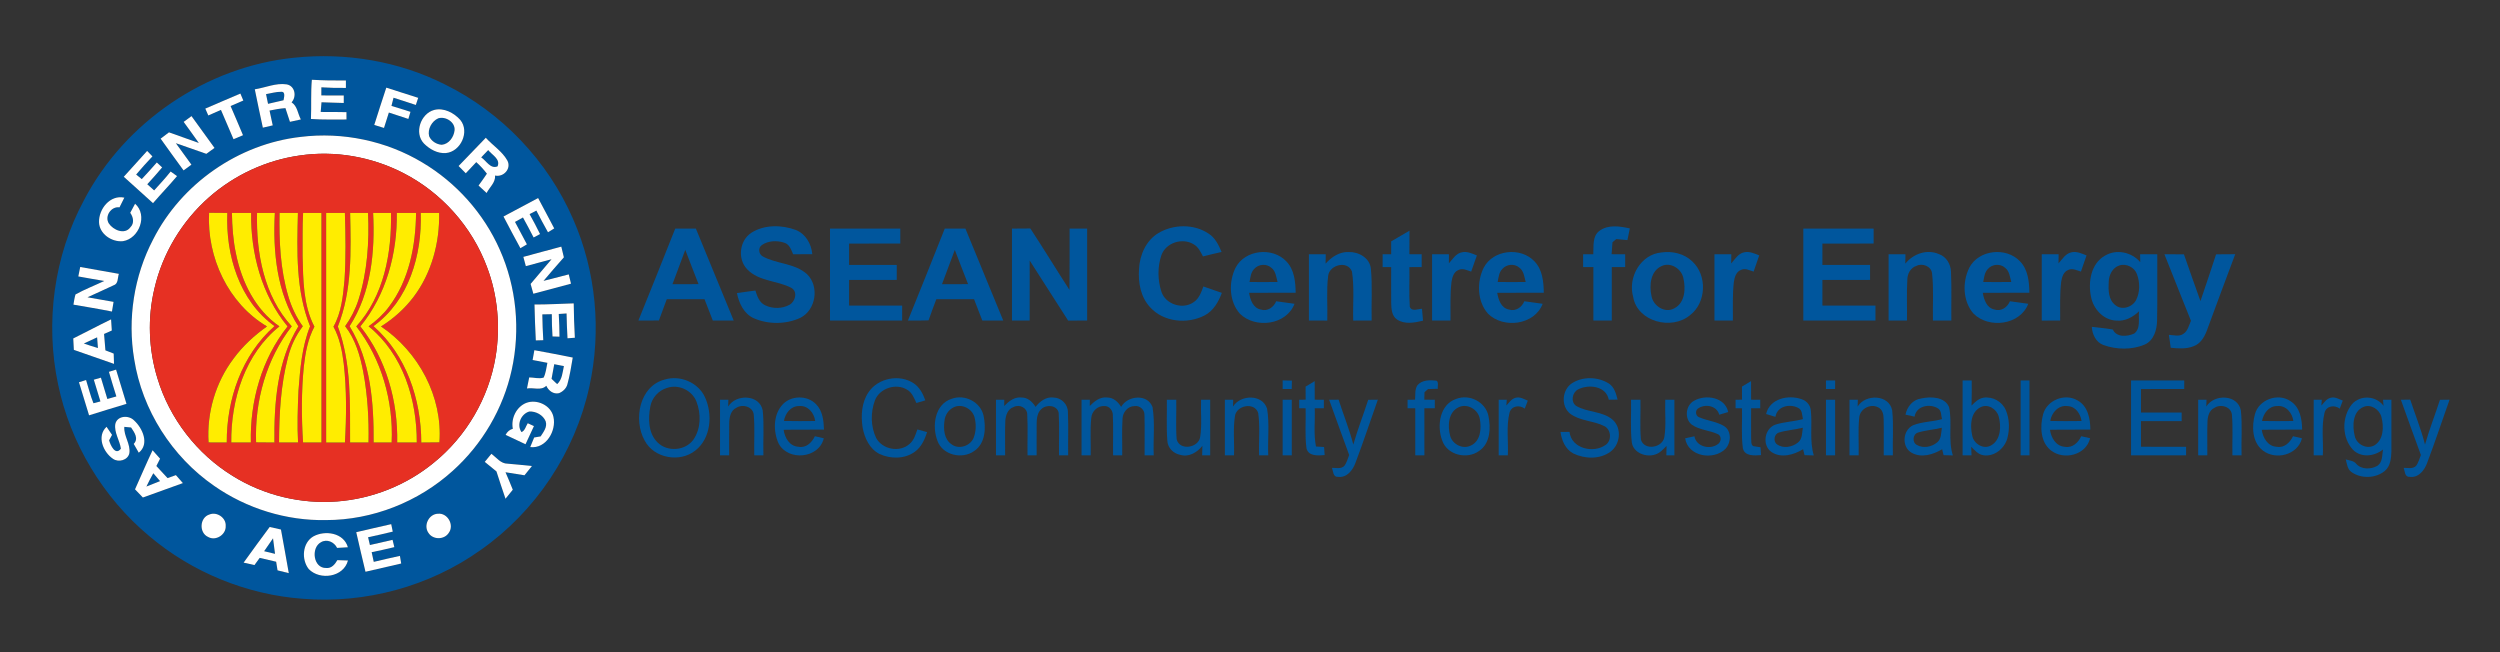 <?xml version="1.0" encoding="utf-8"?>
<!-- Generator: Adobe Illustrator 16.0.0, SVG Export Plug-In . SVG Version: 6.00 Build 0)  -->
<!DOCTYPE svg PUBLIC "-//W3C//DTD SVG 1.1//EN" "http://www.w3.org/Graphics/SVG/1.1/DTD/svg11.dtd">
<svg version="1.1" id="Layer_1" xmlns="http://www.w3.org/2000/svg" xmlns:xlink="http://www.w3.org/1999/xlink" x="0px" y="0px"
	 width="2300px" height="600px" viewBox="0 0 2300 600" enable-background="new 0 0 2300 600" xml:space="preserve">
<rect x="0" y="0" width="2300" height="600" fill="#333333" stroke="none"/>
<g>
	<g>
		<g>
			<path fill="#00569D" d="M270.917,53.071c47.157-4.92,95.787,3.128,138.214,24.501c52.37,25.723,95.018,70.553,118.182,124.103
				c21.134,48.08,26.194,102.947,14.854,154.196c-13.084,60.16-49.491,114.793-99.933,150.1
				c-47.036,33.554-106.075,49.573-163.621,44.909c-51.641-3.778-101.864-24.283-141.383-57.741
				c-42.429-35.404-72.5-85.314-83.777-139.433C41.369,296.75,49.595,235.523,77.246,184.18
				C114.913,112.053,189.915,61.138,270.917,53.071z M286.9,73.381c-1.045,11.984-0.316,24.029-0.83,36.053
				c10.884,0.828,21.808,0.414,32.71,0.494c0-1.693-0.019-5.08-0.038-6.752c-7.893-0.217-15.805-0.158-23.696-0.176
				c0.255-2.973,0.511-5.946,0.748-8.915c6.829,0.156,13.638,0.55,20.469,0.648c0-1.733,0-5.195,0-6.908
				c-6.868-0.02-13.758-0.02-20.627-0.038c0-2.48,0.021-4.98,0.021-7.46c7.519,0.492,15.057,0.668,22.573,0.551
				c0-1.712,0-5.137,0-6.849C307.778,74.147,297.33,73.991,286.9,73.381z M234.412,82.158c2.263,11.809,4.979,23.537,7.401,35.305
				c3.029-0.706,6.081-1.416,9.111-2.125c-1.043-4.526-2.028-9.052-2.952-13.619c4.822-1.023,9.683-1.869,14.621-2.243
				c1.397,4.192,2.716,8.424,4.154,12.615c3.343-0.748,6.71-1.476,10.055-2.204c-2.892-5.213-3.11-12.278-8.54-15.704
				c4.881-5.393,3.187-15.214-4.586-16.571C253.816,76.136,244.095,80.7,234.412,82.158z M355.388,80.622
				c-3.721,11.455-7.521,22.849-11.081,34.343c2.99,0.905,5.982,1.83,8.975,2.756c1.516-4.724,2.99-9.448,4.486-14.172
				c6.002,1.891,11.966,3.877,17.928,5.885c0.492-1.632,1.456-4.92,1.949-6.553c-5.808-1.89-11.651-3.701-17.496-5.471
				c0.63-2.501,1.26-4.999,1.909-7.5c6.869,2.146,13.656,4.448,20.508,6.654c0.729-2.185,1.455-4.37,2.185-6.554
				C374.909,87.039,365.205,83.613,355.388,80.622z M188.872,99.909c0.905,2.107,1.83,4.209,2.756,6.316
				c3.877-1.712,7.753-3.425,11.631-5.136c3.876,8.994,7.674,17.986,11.57,26.983c2.913-1.24,5.827-2.461,8.739-3.682
				c-3.78-8.975-7.54-17.948-11.434-26.862c3.894-1.711,7.812-3.387,11.729-5.039c-0.905-2.125-1.811-4.27-2.696-6.417
				C210.421,90.756,199.576,95.167,188.872,99.909z M399.45,101.15c-12.459,3.327-18.616,21.154-9.486,30.817
				c5.254,5.313,12.656,9.487,20.31,8.837c13.58-1.259,22.081-19.66,13.245-30.426C417.714,103.824,408.346,98.865,399.45,101.15z
				 M168.956,112.131c4.664,6.456,9.388,12.871,13.974,19.405c-9.171-3.229-18.304-6.574-27.475-9.783
				c-2.558,1.93-5.135,3.859-7.694,5.807c6.907,9.841,14.089,19.464,21.116,29.224c2.422-1.77,4.822-3.523,7.242-5.292
				c-4.782-6.574-9.604-13.127-14.325-19.759c9.367,3.227,18.695,6.533,28.043,9.799c2.499-1.81,5.019-3.641,7.518-5.451
				c-6.987-9.8-14.091-19.522-21.178-29.265C173.758,108.568,171.356,110.339,168.956,112.131z M276.685,125.948
				c-57.23,6.414-109.856,43.038-135.854,94.424c-17.554,33.536-23.653,72.875-17.358,110.187
				c7.342,46.683,34.698,89.608,73.526,116.43c29.914,20.879,66.481,32.196,102.986,31.487c42.688,0,84.96-16.707,116.546-45.323
				c27.119-24.343,46.446-57.268,54.259-92.89c8.09-36.783,4.389-76.143-11.001-110.583c-14.661-33.259-39.991-61.639-71.222-80.177
				C355.269,129.527,315.219,121.202,276.685,125.948z M421.904,152.73c2.206,2.224,4.41,4.468,6.611,6.693
				c3.248-3.386,6.457-6.81,9.646-10.254c3.603,3.208,6.848,6.79,9.779,10.606c-2.438,3.721-5.076,7.321-7.674,10.922
				c2.461,2.304,4.94,4.585,7.419,6.869c2.695-5.314,8.285-9.603,7.793-16.061c7.793,1.773,15.252-6.374,11.297-13.814
				c-4.743-8.502-13.422-13.816-19.838-20.96C438.652,135.472,430.19,144.012,421.904,152.73z M113.869,162.63
				c8.916,8.166,18.028,16.097,26.906,24.284c7.222-8.423,14.976-16.391,22.12-24.914c-1.988-1.379-3.937-2.794-5.904-4.211
				c-4.762,6.041-10.018,11.67-15.174,17.377c-2.106-1.89-4.21-3.758-6.317-5.648c4.606-5.137,9.289-10.175,13.678-15.509
				c-1.22-1.14-3.682-3.405-4.901-4.545c-4.566,5.157-9.111,10.312-13.854,15.312c-1.713-1.417-3.445-2.814-5.156-4.211
				c4.802-5.727,9.858-11.238,14.977-16.69c-1.22-1.26-3.662-3.778-4.88-5.038C128.138,146.708,120.976,154.658,113.869,162.63z
				 M91.101,204.271c0.177,10.925,11.768,18.697,22.001,17.614c14.938-2.3,23.086-23.949,11.178-34.458
				c-1.533,2.754-3.01,5.55-4.485,8.362c2.891,3.956,3.974,9.604,0.116,13.363c-5.253,7.104-15.802,2.48-19.797-3.602
				c-4.112-6.572,2.145-15.94,9.819-14.778c1.536-2.952,3.031-5.924,4.467-8.935C101.294,178.985,90.843,192.209,91.101,204.271z
				 M463.213,199.177c5.057,9.801,10.292,19.502,15.547,29.185c2.008-1.201,3.997-2.38,6.002-3.561
				c-3.657-6.87-7.339-13.738-10.96-20.626c2.44-1.357,4.881-2.715,7.322-4.093c3.383,6.081,6.613,12.222,9.802,18.421
				c1.967-1.062,3.952-2.126,5.923-3.167c-3.033-6.22-6.279-12.3-9.628-18.342c2.069-1.083,4.135-2.165,6.223-3.248
				c3.463,6.712,7.008,13.382,10.705,19.956c1.436-0.886,4.31-2.677,5.747-3.563c-4.841-9.366-9.919-18.597-14.819-27.926
				C484.427,187.82,473.839,193.527,463.213,199.177z M481.477,236.331c0.768,2.836,1.516,5.668,2.282,8.504
				c7.872-2.107,15.766-4.213,23.657-6.338c-6.377,7.617-12.872,15.134-19.266,22.711c0.824,3.012,1.671,6.039,2.519,9.054
				c11.531-3.172,23.104-6.199,34.656-9.29c-0.688-2.854-1.379-5.709-2.066-8.541c-7.756,1.948-15.47,4.054-23.222,5.982
				c6.195-7.262,12.357-14.543,18.735-21.668c-0.768-3.286-1.576-6.553-2.362-9.84C504.778,230.113,493.09,233.064,481.477,236.331z
				 M73.802,245.62c-0.611,2.894-1.182,5.809-1.771,8.701c7.951,1.416,15.901,2.873,23.871,4.17
				c-8.796,4.171-17.948,7.678-26.449,12.399c-0.963,3.05-1.339,6.239-1.909,9.388c11.827,2.066,23.693,3.976,35.463,6.356
				c0.492-2.974,1.004-5.944,1.477-8.916c-8.011-1.337-16-2.755-23.992-4.211c7.951-3.737,16.04-7.182,23.95-11.002
				c4.587-1.337,3.643-6.946,4.92-10.567C97.516,249.736,85.63,247.826,73.802,245.62z M491.731,280.14
				c0.275,11.02,0.61,22.041,1.218,33.043c1.712-0.06,5.155-0.156,6.872-0.198c-0.532-7.909-0.71-15.84-0.89-23.753
				c2.915-0.078,5.828-0.137,8.739-0.177c-0.079,6.831,0.255,13.658,0.631,20.488c2.145,0.059,4.289,0.137,6.435,0.216
				c-0.1-6.965-0.217-13.932-0.669-20.9c1.791-0.119,5.372-0.353,7.164-0.472c0.176,7.638,0.413,15.25,0.866,22.85
				c1.692-0.119,5.078-0.377,6.769-0.513c-0.589-10.53-0.924-21.078-1.041-31.625C515.799,279.431,503.772,280.198,491.731,280.14z
				 M67.387,311.372c0.196,3.505,0.392,7.008,0.55,10.509c12.281,4.389,24.659,8.502,36.959,12.89
				c-0.098-3.165-0.195-6.338-0.295-9.485c-2.539-1.003-5.079-1.985-7.615-2.972c-0.433-5.018-0.828-10.056-1.242-15.073
				c2.381-1.063,4.763-2.107,7.125-3.169c-0.196-3.425-0.433-6.83-0.669-10.256C90.491,299.445,79.057,305.647,67.387,311.372z
				 M491.613,322.175c-0.555,3.013-1.083,6.044-1.617,9.054c4.528,0.869,9.057,1.754,13.601,2.577
				c-0.963,4.55-1.377,9.331-3.442,13.563c-4.271,1.417-8.896-0.139-13.286-0.158c-0.706,3.405-1.396,6.786-2.065,10.195
				c5.941-1.081,12.987,2.303,17.792-2.479c1.948,4.465,6.592,8.01,11.671,6.809c3.522-1.416,6.65-4.292,7.695-8.012
				c2.28-8.126,3.541-16.492,4.976-24.776C515.169,326.664,503.42,324.204,491.613,322.175z M100.192,342.072
				c2.206,7.559,4.467,15.119,6.849,22.634c-2.775,0.785-5.529,1.574-8.285,2.362c-1.948-6.555-3.917-13.089-5.923-19.624
				c-2.166,0.613-4.349,1.242-6.536,1.872c2.107,6.631,4.135,13.305,6.082,19.993c-1.613,0.434-4.8,1.26-6.396,1.674
				c-2.814-6.947-4.545-14.249-6.811-21.394c-2.183,0.711-4.367,1.397-6.533,2.087c3.011,10.175,6.142,20.292,9.29,30.426
				c11.456-3.621,22.948-7.106,34.44-10.568c-3.188-10.511-6.396-20.999-9.585-31.488
				C104.581,340.714,102.398,341.405,100.192,342.072z M483.976,370.728c-9.013,3.658-14.031,14.349-12.183,23.715
				c-2.992,0.904-5.193,2.775-6.651,5.629c6.102,2.913,12.239,5.727,18.344,8.641c2.577-5.571,5.136-11.161,7.752-16.71
				c-1.908-0.887-3.815-1.771-5.706-2.636c-1.829,2.735-2.441,6.787-5.747,8.167c-4.723-6.771-0.509-16.67,7.145-18.935
				c6.063-0.352,12.752,3.209,15.074,8.976c1.731,5.255-1.987,9.762-4.604,13.896c-2.01,0.333-3.995,0.668-5.984,1.022
				c-1.218,2.934-2.44,5.865-3.621,8.817c14.582,1.791,24.246-14.957,21.393-27.75C506.904,372.833,493.895,366.85,483.976,370.728z
				 M106.077,390.113c-1.217,7.891,4.094,14.979,5.137,22.673c-5.058,6.73-9.584-3.19-10.843-7.675
				c0.905-1.674,1.811-3.348,2.717-5.022c-1.673-2.497-3.366-4.977-5.059-7.437c-9.288,8.56-3.148,23.398,5.944,29.482
				c5.096,3.562,13.696,1.255,15.034-5.158c1.298-8.482-5.292-15.784-4.625-24.266c1.554,0.138,4.664,0.453,6.221,0.591
				c3.009,4.505,7.181,10.173,2.419,15.093c1.516,2.719,3.068,5.413,4.645,8.109c10.075-7.99,3.521-22.634-4.292-29.7
				C118.456,381.671,107.77,382.319,106.077,390.113z M124.203,450.178c2.4,2.519,4.822,5.017,7.244,7.537
				c12.258-4.488,24.559-8.798,36.82-13.266c-2.147-2.458-4.292-4.9-6.437-7.341c-2.557,0.905-5.115,1.812-7.674,2.737
				c-3.464-3.683-6.929-7.36-10.292-11.1c1.141-2.266,2.283-4.509,3.406-6.75c-2.265-2.618-4.568-5.218-6.91-7.775
				C134.732,426.089,129.614,438.192,124.203,450.178z M445.974,424.929c3.601,2.911,7.164,5.863,10.767,8.794
				c2.654,8.405,5.489,16.768,8.322,25.135c2.246-2.774,4.486-5.551,6.712-8.325c-2.184-5.395-4.35-10.769-6.712-16.06
				c5.808,1.002,11.65,1.929,17.477,2.794c2.264-2.854,4.567-5.688,6.85-8.521c-7.441-0.887-14.9-1.439-22.337-2.163
				c-6.355,0.075-10.292-5.673-14.976-9.076C450.028,419.967,448.001,422.447,445.974,424.929z M192.749,473.302
				c-9.15,2.733-9.859,16.943-1.222,20.741c7.065,3.977,16.631-2.244,16.119-10.214
				C208.139,476.373,199.537,470.547,192.749,473.302z M402.913,472.63c-8.363,0.238-13.521,10.727-8.814,17.537
				c4.07,6.553,14.562,6.613,18.733,0.117C418.186,483.121,411.849,471.706,402.913,472.63z M327.735,489.615
				c2.814,12.142,5.531,24.304,8.501,36.407c10.941-2.536,21.903-5.115,32.866-7.594c-0.394-2.343-0.787-4.688-1.18-7.026
				c-8.029,1.752-16.059,3.581-24.068,5.51c-0.651-2.971-1.281-5.944-1.931-8.917c7.007-1.356,13.936-2.972,20.862-4.641
				c-0.552-2.247-1.082-4.491-1.634-6.713c-6.967,1.534-13.916,3.167-20.84,4.781c-0.552-2.401-1.124-4.781-1.675-7.163
				c7.616-1.554,15.153-3.366,22.71-5.174c-0.491-2.305-0.963-4.587-1.436-6.871C349.167,484.577,338.46,487.174,327.735,489.615z
				 M224.119,517.621c3.325,0.766,6.652,1.514,9.997,2.241c1.594-2.222,3.189-4.404,4.802-6.613
				c5.038,1.223,10.077,2.387,15.135,3.544c0.431,2.638,0.846,5.276,1.278,7.931c3.443,0.865,6.887,1.715,10.353,2.58
				c-2.44-13.385-4.664-26.785-7.203-40.149c-3.464-0.767-6.928-1.553-10.393-2.339
				C240.021,495.696,231.991,506.602,224.119,517.621z M288.217,493.533c-10.134,5.963-11.081,21.312-4.171,30.01
				c10.311,10.648,32.098,7.519,36.093-7.89c-3.269-0.159-6.514-0.277-9.778-0.334c-2.147,3.778-5.316,7.733-10.197,7.222
				c-11.985,0.432-14.287-18.6-4.92-23.653c5.491-3.35,12.24-0.24,14.88,5.19c3.305-0.137,6.633-0.313,9.936-0.587
				C316.301,490.126,299.043,487.529,288.217,493.533z"/>
		</g>
		<path fill="#00569D" d="M244.764,86.605c4.644-0.769,9.229-2.243,13.972-2.146c4.251-0.255,2.479,5.432,2.107,7.773
			c-4.744,1.181-9.486,2.264-14.249,3.287C245.983,92.548,245.374,89.577,244.764,86.605z"/>
		<path fill="#00569D" d="M403.17,108.864c6.789-2.125,15.881,3.561,15.016,11.158c-0.708,6.16-5.214,12.555-11.769,13.166
			c-4.841-0.314-9.664-3.364-11.612-7.873C393.211,118.841,397.187,111.54,403.17,108.864z"/>
		<path fill="#00569D" d="M442.708,144.779c2.146-2.224,4.29-4.448,6.434-6.691c3.464,4.449,11.476,8.226,8.62,14.938
			C451.249,155.801,447.429,147.85,442.708,144.779z"/>
		<path fill="#00569D" d="M691.504,213.975c12.023-7.479,27.689-7.164,40.678-2.4c9.054,3.642,14.289,12.871,15.137,22.297
			c-5.889,0.039-11.772,0.039-17.654,0.039c-1.75-4.073-3.311-9.11-8.051-10.586c-6.689-2.246-14.799-1.989-20.743,2.144
			c-3.618,2.579-2.949,8.108,0.671,10.332c12.848,7.163,29.463,6.181,40.799,16.335c11.727,11.119,8.421,33.042-6.044,40.288
			c-13.187,6.06-29.224,6.197-42.528,0.472c-9.35-4.057-13.896-13.816-15.785-23.244c5.63-0.906,11.317-1.536,16.966-2.362
			c1.632,5.157,3.58,11,8.876,13.521c6.887,3.405,15.725,3.343,22.473-0.395c5.513-2.972,7.874-12.319,1.557-15.684
			c-12.93-6.693-29.637-5.784-40.267-16.807C678.199,238.438,680.227,221.101,691.504,213.975z"/>
		<path fill="#00569D" d="M1065.683,214.447c13.813-8.266,32.727-8.619,46.228,0.473c6.081,3.857,9.231,10.49,11.946,16.886
			c-5.744,1.318-11.453,2.636-17.14,4.092c-2.146-4.172-4.272-8.737-8.543-11.139c-10.215-6.316-25.484-1.613-29.638,9.899
			c-3.757,10.806-3.545,23.125,0.039,33.948c3.975,11.514,19.563,16.415,29.462,9.467c5.099-3.228,7.084-9.172,9.072-14.524
			c5.648,1.968,11.318,3.937,16.982,5.906c-3.068,8.263-7.771,16.508-15.861,20.741c-15.96,8.266-37.783,6.161-50.145-7.538
			c-8.678-9.29-11.081-22.709-10.193-35.009C1048.501,234.717,1054.248,221.335,1065.683,214.447z"/>
		<path fill="#00569D" d="M1471.312,212.5c8.106-6.121,18.894-4.389,28.122-2.342c-0.766,3.582-1.494,7.163-2.224,10.745
			c-3.425-0.394-6.829-0.71-10.216-0.964c-0.885,0.748-2.638,2.223-3.52,2.972c-0.354,3.661-0.611,7.32-0.809,10.981
			c4.15,0.02,8.325,0.02,12.497,0.02c0,3.936,0,7.872,0,11.809c-4.114,0-8.227,0-12.318,0c0,16.393,0,32.806,0,49.2
			c-5.649,0-11.297,0-16.928-0.02c0-16.393,0-32.788,0-49.181c-3.167,0-6.316,0-9.445,0c-0.02-3.938-0.02-7.873,0-11.809
			c3.091,0,6.22,0,9.347,0C1466.313,226.688,1464.778,217.557,1471.312,212.5z"/>
		<g>
			<path fill="#00569D" d="M621.206,210.334c6.339-0.057,12.676-0.057,19.012,0c11.57,28.202,23.16,56.404,34.793,84.586
				c-6.417,0-12.831,0-19.226,0c-2.559-6.554-5.098-13.126-7.637-19.679c-11.572,0-23.146,0-34.714,0
				c-2.422,6.514-4.862,13.027-7.224,19.56c-6.303,0.138-12.596,0.138-18.875,0.06C598.694,266.718,610.067,238.575,621.206,210.334
				z M630.457,229.877c-3.899,10.548-7.914,21.039-11.791,31.587c7.991,0,16,0.02,24.012-0.039
				C638.468,250.954,634.529,240.385,630.457,229.877z"/>
		</g>
		<path fill="#00569D" d="M763.611,210.296c21.551,0,43.1,0,64.668,0c-0.019,4.585-0.019,9.189,0,13.775
			c-15.703,0.018-31.409-0.04-47.114,0.018c0.021,6.555,0.021,13.088,0,19.645c14.626,0.037,29.227,0,43.85,0.037
			c-0.02,4.586-0.02,9.151,0,13.738c-14.623,0.037-29.246,0-43.85,0.037c0.021,7.853,0.021,15.727,0,23.578
			c16.278,0.039,32.553,0,48.808,0.02c0,4.586,0,9.171,0,13.776c-22.12,0-44.241,0-66.361,0
			C763.592,266.718,763.592,238.497,763.611,210.296z"/>
		<g>
			<path fill="#00569D" d="M869.177,210.334c6.335-0.057,12.672-0.057,19.011,0c11.572,28.202,23.163,56.404,34.794,84.586
				c-6.416,0-12.832,0-19.247,0c-2.539-6.554-5.076-13.126-7.615-19.679c-11.57,0-23.146,0-34.698,0
				c-2.44,6.475-4.882,12.949-7.145,19.482c-6.333,0.236-12.653,0.236-18.97,0.138C846.661,266.718,858.036,238.575,869.177,210.334
				z M878.426,229.896c-3.896,10.529-7.913,21.02-11.788,31.568c7.99,0,15.998,0.02,24.011-0.039
				C886.435,250.954,882.501,240.405,878.426,229.896z"/>
		</g>
		<path fill="#00569D" d="M931.011,210.314c5.629-0.018,11.278-0.018,16.903-0.117c12.263,18.676,23.876,37.767,35.996,56.521
			c0.236-18.816,0.043-37.628,0.118-56.422c5.373,0,10.748,0,16.138,0.018c-0.019,28.202-0.019,56.384,0,84.586
			c-5.826,0.02-11.65,0.02-17.477,0.039c-11.925-18.343-23.496-36.902-35.382-55.261c-0.061,18.399-0.02,36.822-0.02,55.242
			c-5.435,0-10.864,0-16.277,0C931.011,266.718,931.011,238.517,931.011,210.314z"/>
		<path fill="#00569D" d="M1659.06,210.296c21.551,0,43.099,0,64.668,0c-0.019,4.585-0.019,9.189,0,13.775
			c-15.724,0.018-31.429-0.04-47.114,0.04c0,6.533,0,13.086,0,19.623c14.604,0.037,29.228,0,43.851,0.037
			c-0.02,4.586-0.02,9.151,0,13.738c-14.623,0.037-29.247-0.02-43.851,0.037c0,7.853,0,15.727,0,23.578
			c16.278,0.039,32.532,0,48.808,0.02c0,4.586,0,9.171,0,13.776c-22.12,0-44.241,0-66.361,0
			C1659.037,266.718,1659.037,238.497,1659.06,210.296z"/>
		<path fill="#00569D" d="M1279.882,222.065c5.607-3.288,11.198-6.594,16.845-9.821c-0.076,7.223-0.076,14.425-0.076,21.647
			c3.758,0.02,7.517,0.02,11.294,0.041c-0.02,3.915-0.02,7.85,0,11.768c-3.777,0.02-7.536,0.02-11.294,0.039
			c0.273,12.183-0.532,24.403,0.372,36.566c1.908,4.723,7.5,1.847,11.198,1.771c0.276,3.641,0.612,7.302,0.964,10.941
			c-7.834,1.871-16.942,3.698-24.071-1.179c-4.681-3.249-5.034-9.487-5.213-14.644c-0.137-11.158,0.022-22.297-0.019-33.456
			c-2.638-0.02-5.254-0.02-7.874-0.039c-0.018-3.918-0.018-7.854,0-11.768c2.62-0.021,5.236-0.021,7.874-0.041
			C1279.859,229.957,1279.859,225.999,1279.882,222.065z"/>
		<g>
			<path fill="#00569D" d="M1136.729,246.291c8.617-16.63,33.927-19.268,46.582-5.943c7.478,7.596,8.544,18.852,8.699,28.969
				c-14.309,0.078-28.598-0.059-42.863,0.078c1.04,6.357,3.641,14.111,10.922,15.41c6.081,1.891,11.75-2.145,14.012-7.634
				c5.611,0.827,11.26,1.435,16.886,2.32c-7.476,19.643-36.113,23.126-50.282,9.115
				C1130.689,277.266,1130.195,259.457,1136.729,246.291z M1153.869,247.41c-3.189,3.172-3.481,7.873-4.309,12.027
				c8.578,0.077,17.178,0.096,25.78-0.021c-1.261-4.563-1.632-10.057-5.748-13.107
				C1165.186,242.314,1157.707,242.945,1153.869,247.41z"/>
		</g>
		<path fill="#00569D" d="M1219.541,242.551c5.395-6.121,12.854-11.06,21.335-10.686c9.229-0.256,19.501,5.568,20.351,15.545
			c1.478,15.766,0.293,31.668,0.688,47.49c-5.671,0.02-11.297,0.02-16.945,0.02c-0.472-14.997,1.142-30.169-1.162-45.05
			c-3.819-10.547-20.725-6.375-21.902,3.858c-1.711,13.638-0.412,27.472-0.808,41.191c-5.648,0-11.298,0-16.924-0.02
			c0-20.33,0-40.64,0-60.968c5.156-0.021,10.333-0.021,15.505-0.021C1219.62,236.785,1219.602,239.678,1219.541,242.551z"/>
		<path fill="#00569D" d="M1332.958,242.276c3.503-3.857,6.555-9.212,12.145-10.195c4.761-1.004,9.308,1.22,13.636,2.913
			c-1.729,4.979-3.481,9.937-5.272,14.896c-3.698-1.2-7.814-3.465-11.671-1.495c-4.351,1.654-5.747,6.729-6.396,10.886
			c-1.416,11.807-0.824,23.75-0.926,35.619c-5.664,0.02-11.317,0.02-16.943,0.02c0-20.33,0-40.678,0-61.009
			c5.156,0,10.314,0,15.488,0C1333.018,235.997,1332.976,240.188,1332.958,242.276z"/>
		<g>
			<path fill="#00569D" d="M1365.059,246.193c8.696-16.551,33.907-19.151,46.543-5.846c7.477,7.596,8.56,18.852,8.678,28.969
				c-14.286,0.078-28.556-0.059-42.845,0.078c1.043,6.32,3.602,14.034,10.804,15.391c6.123,1.947,11.871-2.068,14.131-7.616
				c5.609,0.847,11.259,1.435,16.885,2.303c-7.456,19.66-36.11,23.143-50.279,9.132
				C1358.936,277.227,1358.486,259.357,1365.059,246.193z M1382.199,247.391c-3.228,3.169-3.522,7.892-4.348,12.047
				c8.579,0.077,17.178,0.096,25.781,0c-1.264-4.626-1.655-10.155-5.85-13.207C1393.379,242.314,1385.998,242.962,1382.199,247.391z
				"/>
		</g>
		<g>
			<path fill="#00569D" d="M1528.697,232.238c9.919-1.417,20.802,1.101,28.144,8.208c13.934,12.752,13.105,38.001-2.026,49.517
				c-16.769,14.108-48.375,6.137-52.29-16.75C1497.389,255.263,1509.313,233.911,1528.697,232.238z M1528.896,244.679
				c-10.551,4.524-11.733,18.024-9.486,27.825c1.633,9.112,12.614,16.1,21.138,11.043c9.819-5.14,10.405-18.268,8.128-27.772
				C1546.94,247.334,1537.119,240.936,1528.896,244.679z"/>
		</g>
		<path fill="#00569D" d="M1592.697,242.375c3.504-3.899,6.536-9.29,12.145-10.293c4.783-1.004,9.308,1.201,13.654,2.872
			c-1.709,4.98-3.462,9.94-5.175,14.917c-3.739-1.16-7.852-3.445-11.71-1.494c-4.408,1.652-5.802,6.789-6.454,10.981
			c-1.378,11.79-0.806,23.697-0.907,35.543c-5.665,0.02-11.313,0.02-16.943,0.02c0-20.33,0-40.678,0-61.009
			c5.159,0,10.334,0,15.508,0C1592.795,236.037,1592.738,240.249,1592.697,242.375z"/>
		<path fill="#00569D" d="M1752.876,242.551c7.201-9.014,19.896-13.599,30.837-8.816c6.929,2.302,11.081,9.407,11.199,16.51
			c0.725,14.877,0.118,29.776,0.334,44.655c-5.669,0.02-11.317,0.02-16.946,0.02c-0.334-14.505,0.827-29.107-0.823-43.552
			c-0.787-6.494-8.938-9.543-14.407-6.751c-5.392,1.733-8.307,7.283-8.325,12.696c-0.748,12.515-0.118,25.071-0.315,37.608
			c-5.667,0-11.298,0-16.923-0.02c0-20.33,0-40.64,0-60.968c5.154-0.021,10.313-0.021,15.507-0.021
			C1752.952,236.785,1752.915,239.678,1752.876,242.551z"/>
		<g>
			<path fill="#00569D" d="M1811.816,246.172c8.679-16.512,33.848-19.11,46.462-5.865c7.539,7.576,8.606,18.873,8.739,29.009
				c-14.285,0.078-28.574-0.059-42.844,0.078c1.043,6.24,3.545,13.914,10.629,15.332c6.142,2.067,12.026-1.928,14.308-7.556
				c5.608,0.827,11.257,1.435,16.887,2.32c-7.499,19.622-36.095,23.126-50.282,9.132
				C1805.696,277.227,1805.203,259.338,1811.816,246.172z M1829.017,247.294c-3.283,3.187-3.62,7.931-4.426,12.143
				c8.579,0.077,17.179,0.096,25.78-0.021c-1.261-4.584-1.654-10.075-5.786-13.125
				C1840.217,242.333,1832.855,242.945,1829.017,247.294z"/>
		</g>
		<path fill="#00569D" d="M1893.823,242.314c3.503-3.838,6.517-9.209,12.084-10.232c4.782-1.023,9.349,1.201,13.696,2.913
			c-1.73,4.958-3.463,9.899-5.151,14.875c-3.782-1.16-7.976-3.463-11.871-1.435c-4.29,1.693-5.648,6.712-6.297,10.823
			c-1.418,11.831-0.825,23.756-0.928,35.643c-5.664,0.02-11.315,0.02-16.942,0.02c0-20.33,0-40.678,0-61.009
			c5.155,0,10.313,0,15.508,0C1893.902,236.015,1893.843,240.21,1893.823,242.314z"/>
		<g>
			<path fill="#00569D" d="M1936.592,235.19c10.584-6.316,24.617-3.247,32.45,6.003c-0.042-1.81-0.098-5.472-0.137-7.283
				c5.254,0,10.508,0,15.782,0c-0.137,20.35,0.256,40.717-0.176,61.067c-0.16,8.482-2.992,18.383-11.457,22.063
				c-11.905,5.02-25.857,4.662-37.922,0.393c-6.928-2.618-10.294-9.778-10.685-16.767c6.434,0.846,12.929,1.318,19.345,2.498
				c3.425,7.462,13.283,6.535,19.582,3.761c6.377-4.724,3.72-13.758,4.547-20.527c-5.55,5.315-12.834,9.33-20.746,8.562
				c-11.848-0.296-21.194-10.53-23.4-21.668C1920.884,259.772,1923.502,242.57,1936.592,235.19z M1949.658,244.262
				c-6.222,2.047-9.507,8.818-9.646,15.037c-0.414,7.38-0.395,16.354,6.043,21.372c6.063,5.198,15.983,1.891,19.306-4.939
				c3.503-7.184,3.404-15.941,0.687-23.362C1963.825,245.917,1956.148,242.039,1949.658,244.262z"/>
		</g>
		<path fill="#00569D" d="M1991.262,233.911c5.982-0.02,11.965,0,17.969,0.08c5.035,14.345,10.017,28.733,15.191,43.021
			c4.844-14.309,9.703-28.596,14.369-42.982c5.841-0.139,11.727-0.139,17.611-0.139c-8.896,23.497-17.516,47.095-26.256,70.654
			c-2.24,5.784-5.861,11.745-11.984,13.952c-6.711,2.734-14.091,2.165-21.096,1.456c-0.57-3.976-1.124-7.933-1.674-11.889
			c4.408,0.178,9.486,1.932,13.424-1.002c4.034-2.637,4.998-7.793,6.866-11.928C2007.418,274.785,1999.445,254.299,1991.262,233.911
			z"/>
		<path fill="#00569D" d="M77.148,316.038c4.073-1.892,8.127-3.78,12.2-5.67c0.236,3.269,0.491,6.535,0.75,9.821
			C85.747,318.891,81.419,317.532,77.148,316.038z"/>
		<path fill="#00569D" d="M509.915,335.067c2.949,0.592,5.903,1.162,8.876,1.751c-1.299,5.746-1.515,12.34-6.22,16.571
			c-1.712-1.633-3.424-3.269-5.136-4.879C508.241,344.023,509.05,339.534,509.915,335.067z"/>
		<g>
			<path fill="#00569D" d="M611.662,349.139c14.148-4.25,30.799,2.796,36.938,16.353c7.244,15.766,5.511,37.688-8.856,48.967
				c-14.247,11.433-38.119,7.222-46.679-9.21C582.438,386.236,588.201,355.082,611.662,349.139z M613.728,356.853
				c-7.813,2.305-13.952,9.035-15.409,17.063c-2.126,11.16-2.047,24.64,6.65,33.142c9.054,8.993,25.645,7.735,33.065-2.718
				c6.905-10.056,7.004-23.813,2.692-34.913C636.694,359.077,624.258,353.233,613.728,356.853z"/>
		</g>
		<path fill="#00569D" d="M798.938,361.007c8.678-13.188,28.536-17.142,41.622-8.383c5.508,3.618,8.599,9.662,10.744,15.702
			c-2.753,0.806-5.486,1.614-8.224,2.442c-2.107-4.488-3.956-9.604-8.484-12.223c-10.213-6.357-25.428-1.417-29.717,9.919
			c-3.993,10.941-3.938,23.814,1.144,34.4c5.648,10.685,21.685,13.718,30.723,5.588c4.068-3.342,5.565-8.599,7.22-13.38
			c2.992,0.805,5.982,1.634,8.975,2.478c-2.184,6.752-5.255,13.677-11.18,17.99c-9.347,6.887-22.554,6.906-32.785,2.008
			c-9.055-4.647-13.64-14.723-15.374-24.286C791.93,382.399,792.66,370.392,798.938,361.007z"/>
		<path fill="#00569D" d="M1446.238,352.563c9.998-6.395,23.794-6.021,33.79,0.197c5.117,3.247,6.73,9.368,8.165,14.876
			c-2.714,0.043-5.429,0.08-8.105,0.1c-2.402-12.734-18.657-14.503-28.339-9.427c-5.314,2.893-6.87,11.062-1.89,14.995
			c10.546,6.416,24.677,4.626,34.144,13.186c8.287,7.776,6.574,22.613-2.44,29.129c-9.758,7.145-23.598,6.691-34.145,1.555
			c-7.301-3.896-10.667-11.987-11.768-19.799c2.736-0.02,5.512-0.039,8.305-0.039c1.652,15.388,22.061,20.054,33.278,11.965
			c5.747-4.014,5.118-13.974-1.12-17.199c-10.037-5.235-22.514-4.565-31.688-11.612
			C1435.847,373.424,1437.047,358.563,1446.238,352.563z"/>
		<path fill="#00569D" d="M1180.025,349.965c2.831,0.061,5.668,0.139,8.52,0.217c-0.077,2.558-0.114,5.135-0.156,7.696
			c-2.794,0-5.589,0-8.363,0.019C1180.006,355.24,1180.006,352.604,1180.025,349.965z"/>
		<path fill="#00569D" d="M1304.125,354.334c4.233-4.939,11.456-4.764,17.359-4.133c2.48,1.357,0.771,5.115,1.396,7.438
			c-3.048,0.117-6.099,0.238-9.129,0.336c-0.809,0.709-2.403,2.124-3.207,2.833c-0.08,2.304-0.141,4.587-0.179,6.889
			c3.208,0.02,6.416,0.039,9.661,0.059c-0.019,2.616-0.019,5.215-0.019,7.833c-3.208,0.02-6.396,0.02-9.583,0.037
			c0.021,14.428,0.021,28.853,0.021,43.279c-2.817,0-5.63-0.021-8.405-0.021c0.022-14.425,0-28.83,0-43.258
			c-1.771-0.018-5.314-0.018-7.087-0.037c0-2.618,0-5.234,0-7.833c1.734-0.02,5.195-0.02,6.931-0.039
			C1302.275,363.269,1301.392,358.212,1304.125,354.334z"/>
		<path fill="#00569D" d="M1679.9,350.025c2.775,0,5.588,0.02,8.424,0.02c-0.038,2.616-0.038,5.215-0.02,7.833
			c-2.816,0-5.629,0-8.404,0.019C1679.882,355.279,1679.882,352.642,1679.9,350.025z"/>
		<g>
			<path fill="#00569D" d="M1805.598,350.025c2.775,0,5.569,0,8.383,0c0,7.715,0.103,15.409-0.176,23.123
				c3.129-3.167,6.553-6.552,11.159-7.3c8.343-1.201,17.082,3.66,20.366,11.451c3.484,8.11,3.645,17.496,1.42,25.982
				c-2.578,9.227-11.712,16.86-21.589,15.623c-5.001-0.59-8.387-4.528-11.65-7.912c0.079,2.639,0.174,5.274,0.294,7.912
				c-2.754,0-5.492,0-8.207,0C1805.598,395.938,1805.598,372.99,1805.598,350.025z M1822.111,374.645
				c-9.469,4.762-9.664,17.182-7.656,26.194c1.378,7.399,10.234,12.932,17.2,9.015c9.152-5.02,9.623-17.637,7.165-26.589
				C1837.065,376.337,1828.88,371.103,1822.111,374.645z"/>
		</g>
		<path fill="#00569D" d="M1858.988,350.045c2.699-0.02,5.395-0.02,8.128-0.02c0,22.965,0,45.913,0,68.88
			c-2.733,0-5.429-0.021-8.128-0.021C1859.011,395.938,1858.988,372.99,1858.988,350.045z"/>
		<path fill="#00569D" d="M1960.562,350.025c16.294,0,32.608-0.02,48.942,0.02c-0.039,2.616-0.039,5.215-0.02,7.833
			c-13.266,0.038-26.51,0-39.771,0.038c0,7.202,0,14.404,0,21.609c12.455,0.037,24.935,0,37.409,0.02
			c-0.019,2.616-0.019,5.234,0,7.873c-12.475,0.017-24.954-0.022-37.409,0.017c0.02,7.854,0.02,15.726,0,23.578
			c13.815,0.039,27.646,0,41.483,0.02c-0.039,2.616-0.039,5.235,0,7.873c-16.884,0-33.769,0-50.635,0
			C1960.542,395.938,1960.542,372.99,1960.562,350.025z"/>
		<path fill="#00569D" d="M1201.141,355.674c2.775-1.694,5.568-3.366,8.362-5.038c0.042,5.688,0.042,11.394,0.042,17.081
			c2.793,0.02,5.588,0.02,8.404,0.039c-0.02,2.599-0.02,5.215,0,7.833c-2.816,0.02-5.63,0.02-8.404,0.037
			c0.471,11.711-1.143,23.579,1.142,35.151c2.48,0.157,4.978,0.293,7.477,0.47c0.158,2.46,0.314,4.942,0.493,7.422
			c-5.941,0.473-14.858,1.277-16.689-6.16c-1.631-12.203-0.492-24.58-0.785-36.861c-1.477-0.021-4.449-0.059-5.926-0.078
			c-0.02-2.599-0.02-5.197,0-7.794c1.477-0.02,4.449-0.059,5.926-0.078C1201.162,363.683,1201.141,359.669,1201.141,355.674z"/>
		<path fill="#00569D" d="M1602.616,355.65c2.774-1.671,5.551-3.362,8.363-5.035c0.022,5.709,0.042,11.414,0.042,17.102
			c2.774,0.02,5.588,0.02,8.404,0.039c-0.022,2.599-0.022,5.215,0,7.833c-2.836,0.02-5.63,0.02-8.404,0.037
			c0.076,9.233-0.117,18.442,0.019,27.673c0.372,2.322-0.471,5.824,2.046,7.186c2.145,0.391,4.329,0.724,6.553,0.981
			c0.141,2.397,0.315,4.802,0.493,7.225c-5.903,0.43-14.779,1.276-16.669-6.104c-1.674-12.221-0.493-24.641-0.808-36.939
			c-1.475-0.021-4.446-0.059-5.922-0.078c-0.024-2.599-0.024-5.197,0-7.794c1.476-0.02,4.447-0.059,5.922-0.078
			C1602.616,363.683,1602.616,359.669,1602.616,355.65z"/>
		<path fill="#00569D" d="M669.916,374.033c7.162-11.807,28.986-11.236,31.781,3.58c1.438,13.682,0.235,27.534,0.631,41.292
			c-2.816,0-5.61-0.021-8.404-0.021c-0.274-12.438,0.61-24.913-0.453-37.314c-0.688-7.476-10.311-10.133-16.021-6.396
			c-5.333,2.44-6.452,8.837-6.553,14.092c-0.216,9.882,0.02,19.761-0.056,29.641c-2.816,0-5.611-0.021-8.406-0.021
			c0.02-17.042,0-34.085,0-51.147c2.561,0,5.096,0,7.654,0C670.052,369.31,669.953,372.462,669.916,374.033z"/>
		<g>
			<path fill="#00569D" d="M719.783,372.379c7.813-8.716,22.909-8.99,30.978-0.512c6.119,6.104,7.007,15.178,7.304,23.343
				c-12.383,0.219-24.759-0.078-37.119,0.196c0.982,7.34,5.474,15.213,13.697,15.626c6.987,1.357,12.321-3.934,15.059-9.721
				c2.712,0.628,5.448,1.278,8.184,1.927c-4.407,18.697-32.887,21.294-41.563,4.762
				C711.283,396.902,711.261,381.808,719.783,372.379z M721.184,387.276c9.583,0.22,19.186,0.178,28.787,0.044
				c-0.904-7.48-6.825-14.644-14.973-13.738C727.36,373.543,722.44,380.41,721.184,387.276z"/>
		</g>
		<g>
			<path fill="#00569D" d="M875.512,366.91c11.929-4.527,26.571,2.852,29.347,15.429c2.338,11.061,1.886,25.527-8.504,32.511
				c-10.982,8.07-29.246,3.958-33.927-9.388C857.249,392.041,859.929,371.851,875.512,366.91z M877.502,374.645
				c-4.881,2.321-8.149,7.222-8.583,12.576c-1.024,7.478-0.452,16.766,6.377,21.449c6.69,5.257,17.437,1.731,20.508-5.982
				c2.263-6.02,2.399-12.832,0.691-19.011C894.286,375.944,884.939,371.122,877.502,374.645z"/>
		</g>
		<path fill="#00569D" d="M923.847,373.521c4.19-4.309,9.445-8.562,15.88-7.813c5.752-0.099,10.197,3.995,12.991,8.638
			c3.937-5.153,9.862-9.602,16.71-8.599c7.16,0.176,13.185,6.416,13.067,13.6c0.55,13.163,0.02,26.371,0.216,39.558
			c-2.815-0.021-5.609,0-8.403,0c-0.236-13.029,0.473-26.096-0.315-39.083c-1.436-7.109-11.059-7.955-15.802-3.604
			c-3.761,3.188-4.392,8.442-4.468,13.07c-0.136,9.858,0.057,19.737-0.021,29.617c-2.813,0-5.607,0-8.383,0
			c-0.217-12.516,0.414-25.035-0.255-37.531c0.038-6.257-7.262-9.781-12.497-6.907c-5.452,1.692-7.38,7.753-7.694,12.87
			c-0.452,10.509-0.02,21.04-0.156,31.568c-2.816,0-5.61-0.021-8.404,0c0-17.063,0-34.106,0-51.149
			c2.535-0.02,5.074-0.02,7.634-0.02C923.926,369.176,923.87,372.066,923.847,373.521z"/>
		<path fill="#00569D" d="M1002.569,373.521c4.191-4.309,9.407-8.54,15.842-7.832c5.744-0.099,10.234,3.995,13.028,8.657
			c5.927-10.566,24.365-12.317,28.89,0.22c2.399,14.603,0.472,29.578,1.101,44.339c-2.813,0-5.606,0-8.403,0
			c-0.137-12.479,0.258-24.954-0.115-37.431c0.096-4.587-4.528-8.66-9.054-7.873c-6.316-0.059-10.963,5.746-11.142,11.729
			c-0.725,11.18-0.095,22.378-0.293,33.575c-2.813,0-5.61,0-8.383,0c-0.218-12.439,0.374-24.896-0.237-37.313
			c-0.097-4.054-3.208-8.049-7.438-8.029c-6.378-0.533-11.908,4.685-12.398,10.921c-1.201,11.416-0.238,22.949-0.532,34.422
			c-2.813,0-5.61-0.021-8.404,0c0.022-17.063,0-34.106,0-51.169c2.54,0,5.079,0,7.636,0
			C1002.646,369.176,1002.588,372.066,1002.569,373.521z"/>
		<path fill="#00569D" d="M1134.365,374.033c6.93-11.137,27.044-11.552,31.352,1.911c2.343,14.129,0.453,28.673,1.063,42.961
			c-2.815,0-5.61-0.021-8.405-0.021c-0.451-12.967,1.006-26.094-0.827-38.944c-3.284-10.314-20.052-7.145-21.392,2.892
			c-1.869,11.908-0.414,24.068-0.862,36.074c-2.817,0-5.611-0.021-8.405-0.021c0.02-17.042,0-34.085,0-51.147
			c2.537,0,5.095,0,7.653,0C1134.505,369.31,1134.405,372.462,1134.365,374.033z"/>
		<g>
			<path fill="#00569D" d="M1339.947,366.91c11.904-4.527,26.547,2.813,29.34,15.39c2.362,11.079,1.93,25.586-8.5,32.55
				c-10.981,8.07-29.204,3.937-33.889-9.368C1321.721,392.082,1324.358,371.887,1339.947,366.91z M1341.992,374.645
				c-9.782,4.566-10.272,17.338-7.813,26.429c2.183,7.87,11.826,12.656,19.247,8.72c8.857-4.292,9.581-15.725,8.029-24.266
				C1360.118,376.907,1350.102,370.786,1341.992,374.645z"/>
		</g>
		<path fill="#00569D" d="M1385.858,373.09c2.558-2.718,4.783-6.375,8.739-7.183c3.917-1.066,7.437,1.376,10.981,2.677
			c-0.964,2.44-1.909,4.879-2.813,7.34c-4.862-3.641-12.363-2.6-14.015,3.836c-3.13,12.751-0.904,26.138-1.554,39.146
			c-2.817,0-5.63-0.021-8.404,0c0.021-17.063,0-34.106,0-51.169c2.459,0,4.942,0,7.44,0
			C1386.136,369.073,1385.957,371.75,1385.858,373.09z"/>
		<path fill="#00569D" d="M1558.398,368.779c10.662-6.24,28.691-3.483,31.542,10.294c-2.774,0.825-5.489,1.634-8.223,2.46
			c-2.247-8.563-13.503-10.392-19.899-5.433c-2.399,2.065-1.77,6.572,1.278,7.714c7.461,3.324,16.001,3.897,23.066,8.188
			c7.104,4.484,6.553,15.53,1.083,21.099c-11.003,10.725-34.304,6.983-36.9-9.843c2.817-0.648,5.668-1.26,8.503-1.888
			c1.713,9.72,14.503,12.654,21.708,7.166c2.813-1.971,3.481-6.714,0.471-8.799c-7.852-3.975-17.398-3.918-24.661-9.114
			C1549.499,385.076,1550.76,373.029,1558.398,368.779z"/>
		<g>
			<path fill="#00569D" d="M1624.817,380.902c3.325-14.364,20.701-18.027,32.902-13.561c4.469,1.536,7.911,5.57,8.248,10.354
				c1.474,13.714-1.32,27.867,2.715,41.287c-2.852-0.078-5.688-0.158-8.504-0.236c-0.334-1.357-1.003-4.093-1.336-5.469
				c-8.541,5.152-20.23,8.636-29.166,2.517c-8.777-6.236-6.436-21.472,3.62-25.11c8.25-2.658,17.043-2.814,25.406-5.099
				c-0.863-3.601-0.43-8.444-4.348-10.313c-7.774-4.093-19.443-1.613-20.94,8.228
				C1630.523,382.653,1627.668,381.808,1624.817,380.902z M1636.686,397.926c-4.47,1.241-5.631,8.048-1.972,10.786
				c5.667,4.25,14.213,2.715,19.427-1.613c4.133-3.231,3.719-8.937,4.467-13.582
				C1651.364,395.347,1643.806,395.702,1636.686,397.926z"/>
		</g>
		<path fill="#00569D" d="M1709.026,374.033c7.186-11.807,29.029-11.217,31.805,3.624c1.419,13.677,0.216,27.51,0.61,41.248
			c-2.836,0-5.63-0.021-8.405-0.021c-0.097-11.157,0.197-22.335-0.079-33.515c-0.018-4.051-1.081-8.896-5.193-10.688
			c-7.106-3.679-16.825,1.634-17.3,9.744c-1.162,11.435-0.216,22.987-0.512,34.479c-2.832,0-5.627-0.021-8.405-0.021
			c0-17.042,0-34.085,0-51.128c2.54-0.02,5.08-0.02,7.657-0.02C1709.166,369.31,1709.066,372.462,1709.026,374.033z"/>
		<g>
			<path fill="#00569D" d="M1767.438,366.613c8.777-1.948,21.747-1.731,25.739,8.031c3.053,14.563-1.101,29.934,3.428,44.339
				c-2.874-0.078-5.709-0.158-8.522-0.236c-0.334-1.374-0.983-4.112-1.299-5.469c-8.264,4.938-19.167,8.341-28.141,3.226
				c-9.347-5.352-8.269-20.724,1.355-25.25c8.461-3.403,17.873-3.169,26.626-5.668c-0.903-3.187-0.353-7.3-3.204-9.544
				c-7.48-5.139-20.449-2.933-22.006,7.281c-2.814-0.611-5.607-1.24-8.382-1.849
				C1754.527,374.189,1759.742,367.658,1767.438,366.613z M1764.564,397.945c-4.92,1.417-5.588,9.229-0.964,11.455
				c5.687,3.304,13.5,1.827,18.438-2.284c4.155-3.206,3.74-8.933,4.468-13.6C1779.268,395.347,1771.687,395.724,1764.564,397.945z"
				/>
		</g>
		<g>
			<path fill="#00569D" d="M1879.674,381.08c3.523-12.971,20.015-19.582,31.566-12.732c9.605,5.137,11.849,16.904,11.887,26.862
				c-12.38,0.196-24.756-0.078-37.135,0.196c1.002,7.359,5.531,15.254,13.775,15.646c6.947,1.301,12.243-3.953,14.977-9.721
				c2.695,0.608,5.414,1.2,8.146,1.81c-3.582,15.509-24.109,20.547-35.974,11.298
				C1877.035,406.704,1876.725,392.238,1879.674,381.08z M1886.249,387.296c9.583,0.2,19.187,0.158,28.788,0.024
				c-1.021-6.613-5.41-13.404-12.711-13.699C1893.902,372.342,1887.449,379.545,1886.249,387.296z"/>
		</g>
		<path fill="#00569D" d="M2029.813,374.014c7.168-11.746,28.871-11.234,31.766,3.505c1.479,13.716,0.256,27.609,0.65,41.387
			c-2.836,0-5.631-0.021-8.404,0c-0.274-12.459,0.607-24.954-0.453-37.372c-0.729-7.5-10.412-10.097-16.119-6.298
			c-4.627,2.104-6.119,7.477-6.354,12.144c-0.437,10.508-0.041,21.016-0.158,31.526c-2.834,0-5.631-0.021-8.405-0.021
			c0-17.042,0-34.085,0-51.128c2.54-0.02,5.079-0.02,7.656-0.02C2029.953,369.31,2029.854,372.462,2029.813,374.014z"/>
		<g>
			<path fill="#00569D" d="M2074.51,381.14c3.56-13.542,21.273-20.015,32.783-12.047c8.74,5.513,10.531,16.593,10.668,26.117
				c-12.38,0.196-24.755-0.078-37.138,0.196c1.005,7.359,5.53,15.254,13.776,15.626c6.969,1.338,12.242-3.975,14.998-9.721
				c2.695,0.628,5.434,1.278,8.208,1.927c-3.84,15.411-24.228,20.488-36.113,11.139
				C2071.871,406.663,2071.556,392.258,2074.51,381.14z M2081.08,387.296c9.582,0.2,19.189,0.158,28.792,0.024
				c-0.923-7.48-6.826-14.627-14.938-13.738C2087.261,373.521,2082.318,380.391,2081.08,387.296z"/>
		</g>
		<path fill="#00569D" d="M2135.676,373.09c2.555-2.755,4.82-6.396,8.795-7.183c3.875-1.004,7.381,1.376,10.883,2.636
			c-0.944,2.481-1.871,4.941-2.773,7.42c-4.863-3.721-12.398-2.639-14.035,3.859c-3.091,12.73-0.883,26.095-1.534,39.083
			c-2.831,0-5.626-0.021-8.401-0.021c0-17.042,0-34.085,0-51.128c2.461-0.02,4.939-0.02,7.438-0.02
			C2135.949,369.073,2135.771,371.75,2135.676,373.09z"/>
		<g>
			<path fill="#00569D" d="M2163.854,371.793c7.719-8.681,22.221-7.757,29.011,1.592c-0.121-1.416-0.355-4.209-0.474-5.629
				c1.929,0,5.788-0.02,7.715-0.02c-0.019,15.726,0.061,31.45,0,47.177c-0.197,6.491-0.806,14.009-6.219,18.456
				c-8.363,6.771-21.449,7.203-30.287,1.104c-3.994-2.56-4.408-7.675-5.489-11.828c3.304,1.082,7.38,1.122,9.723,4.153
				c4.74,5.353,13.537,5.115,19.364,1.731c4.939-3.267,4.289-9.899,5.155-15.019c-7.793,6.339-20.036,7.894-27.553,0.336
				C2154.31,402.727,2154.272,383.481,2163.854,371.793z M2174.229,374.447c-9.979,4.35-10.078,17.555-7.896,26.606
				c1.637,7.815,11.199,12.754,18.306,8.562c8.425-5.332,8.52-17.18,6.317-25.837
				C2189.28,376.808,2181.174,371.278,2174.229,374.447z"/>
		</g>
		<path fill="#00569D" d="M1073.495,367.736c2.874,0,5.747,0,8.659,0c0.277,12.162-0.572,24.365,0.375,36.486
			c2.794,10.71,20.015,7.873,21.646-2.166c1.754-11.333,0.374-22.885,0.809-34.32c2.794,0,5.59,0,8.384,0
			c0,17.063,0,34.105,0,51.169c-1.831,0-5.529,0-7.381,0c0.038-2.915,0.118-5.826,0.216-8.718
			c-4.859,6.021-12.496,10.703-20.446,8.243c-6.32-1.197-11.574-6.511-11.807-13.066
			C1072.967,392.849,1073.73,380.273,1073.495,367.736z"/>
		<path fill="#00569D" d="M1180.025,367.736c2.794,0,5.589,0,8.405,0c0,17.063,0,34.105,0,51.169c-2.816,0-5.611,0-8.405,0
			C1180.025,401.842,1180.025,384.799,1180.025,367.736z"/>
		<path fill="#00569D" d="M1222.809,367.756c2.895-0.02,5.786-0.039,8.697-0.039c4.431,13.797,9.939,27.257,13.542,41.309
			c3.937-13.935,9.27-27.434,13.719-41.209c2.95-0.041,5.904-0.08,8.856-0.1c-6.89,19.207-13.187,38.632-20.449,57.704
			c-2.422,6.944-8.048,14.521-16.373,13.243c-4.469,0.412-4.252-5.392-5.395-8.247c3.719-0.059,8.267,1.281,11.277-1.729
			c2.382-2.876,3.147-6.691,4.567-10.079C1234.991,401.704,1228.971,384.702,1222.809,367.756z"/>
		<path fill="#00569D" d="M1500.555,367.736c2.873,0,5.747,0,8.662,0c0.273,12.203-0.614,24.48,0.411,36.645
			c2.95,10.49,19.798,7.695,21.569-2.165c1.811-11.374,0.41-23.005,0.847-34.479c2.775,0,5.569,0,8.383,0
			c0,17.063,0,34.105,0,51.169c-1.829,0-5.528,0-7.38,0c0.038-2.896,0.098-5.785,0.196-8.679c-3.029,2.97-5.905,6.434-10.075,7.774
			c-8.503,3.147-20.586-1.239-21.927-11.043C1499.788,393.933,1500.869,380.805,1500.555,367.736z"/>
		<path fill="#00569D" d="M1679.9,367.736c2.775,0,5.569,0,8.404,0c0,17.063,0,34.105,0,51.169c-2.835,0-5.629-0.021-8.404-0.021
			C1679.923,401.842,1679.9,384.799,1679.9,367.736z"/>
		<path fill="#00569D" d="M2208.806,367.775c2.836-0.039,5.705-0.078,8.599-0.117c4.549,13.774,9.999,27.296,13.602,41.367
			c3.975-13.952,9.285-27.434,13.755-41.209c2.912-0.041,5.865-0.08,8.837-0.1c-6.887,19.227-13.208,38.673-20.485,57.761
			c-2.421,6.969-8.09,14.524-16.415,13.166c-4.426,0.354-4.194-5.391-5.313-8.227c3.739-0.039,8.325,1.281,11.354-1.79
			c2.284-2.911,3.07-6.65,4.486-10.019C2220.968,401.704,2214.944,384.721,2208.806,367.775z"/>
		<path fill="#00569D" d="M134.692,447.617c1.989-4.132,4.093-8.225,6.356-12.22c2.086,2.4,4.133,4.802,6.198,7.221
			C143.076,444.331,138.904,446.004,134.692,447.617z"/>
		<path fill="#00569D" d="M243.011,507.11c2.696-3.975,5.432-7.909,8.168-11.847c0.589,4.764,1.24,9.506,1.848,14.269
			C249.684,508.704,246.358,507.919,243.011,507.11z"/>
	</g>
	<g>
		<path fill="#FFFFFF" d="M286.9,73.381c10.429,0.61,20.878,0.766,31.329,0.649c0,1.712,0,5.136,0,6.849
			c-7.517,0.117-15.055-0.059-22.573-0.551c0,2.479-0.021,4.979-0.021,7.46c6.869,0.019,13.759,0.019,20.627,0.038
			c0,1.712,0,5.174,0,6.908c-6.831-0.098-13.64-0.492-20.469-0.648c-0.236,2.969-0.492,5.941-0.748,8.915
			c7.891,0.018,15.803-0.041,23.696,0.176c0.02,1.672,0.038,5.059,0.038,6.752c-10.902-0.08-21.826,0.333-32.71-0.494
			C286.584,97.41,285.855,85.365,286.9,73.381z"/>
		<g>
			<path fill="#FFFFFF" d="M234.412,82.158c9.684-1.458,19.405-6.021,29.264-4.546c7.773,1.357,9.468,11.179,4.586,16.571
				c5.43,3.426,5.648,10.491,8.54,15.704c-3.345,0.728-6.712,1.457-10.055,2.204c-1.438-4.191-2.757-8.423-4.154-12.615
				c-4.938,0.374-9.799,1.22-14.621,2.243c0.924,4.567,1.909,9.093,2.952,13.619c-3.03,0.708-6.082,1.418-9.111,2.125
				C239.391,105.695,236.674,93.966,234.412,82.158z M244.764,86.605c0.61,2.972,1.219,5.943,1.831,8.915
				c4.762-1.023,9.505-2.106,14.249-3.287c0.373-2.342,2.145-8.029-2.107-7.773C253.992,84.362,249.408,85.836,244.764,86.605z"/>
		</g>
		<path fill="#FFFFFF" d="M355.388,80.622c9.817,2.991,19.521,6.417,29.362,9.388c-0.729,2.185-1.456,4.37-2.185,6.554
			c-6.852-2.206-13.639-4.508-20.508-6.654c-0.649,2.5-1.279,4.998-1.909,7.5c5.845,1.77,11.688,3.581,17.496,5.471
			c-0.493,1.632-1.457,4.92-1.949,6.553c-5.962-2.007-11.926-3.994-17.928-5.885c-1.496,4.725-2.971,9.448-4.486,14.172
			c-2.992-0.927-5.984-1.851-8.975-2.756C347.867,103.471,351.667,92.077,355.388,80.622z"/>
		<path fill="#FFFFFF" d="M188.872,99.909c10.705-4.742,21.55-9.153,32.295-13.836c0.885,2.146,1.791,4.292,2.696,6.417
			c-3.917,1.652-7.834,3.327-11.729,5.039c3.894,8.914,7.654,17.888,11.434,26.862c-2.912,1.221-5.826,2.442-8.739,3.682
			c-3.896-8.997-7.694-17.989-11.57-26.983c-3.878,1.711-7.754,3.423-11.631,5.136C190.701,104.119,189.776,102.016,188.872,99.909z
			"/>
		<g>
			<path fill="#FFFFFF" d="M399.45,101.15c8.896-2.285,18.264,2.674,24.068,9.229c8.836,10.766,0.335,29.167-13.245,30.426
				c-7.653,0.65-15.056-3.523-20.31-8.837C380.834,122.304,386.991,104.477,399.45,101.15z M403.17,108.864
				c-5.983,2.676-9.959,9.977-8.365,16.451c1.948,4.508,6.771,7.558,11.612,7.873c6.555-0.61,11.061-7.005,11.769-13.166
				C419.051,112.425,409.959,106.738,403.17,108.864z"/>
		</g>
		<path fill="#FFFFFF" d="M168.956,112.131c2.4-1.792,4.802-3.563,7.221-5.315c7.086,9.743,14.19,19.465,21.178,29.265
			c-2.5,1.81-5.019,3.642-7.518,5.451c-9.349-3.267-18.677-6.573-28.043-9.799c4.722,6.632,9.543,13.186,14.325,19.759
			c-2.42,1.769-4.82,3.522-7.242,5.292c-7.027-9.76-14.209-19.382-21.116-29.224c2.559-1.948,5.137-3.877,7.694-5.807
			c9.171,3.209,18.304,6.553,27.475,9.783C178.344,125.001,173.62,118.587,168.956,112.131z"/>
		<g>
			<path fill="#FFFFFF" d="M276.685,125.948c38.534-4.746,78.583,3.579,111.882,23.555c31.23,18.538,56.561,46.918,71.222,80.177
				c15.39,34.44,19.091,73.8,11.001,110.583c-7.813,35.622-27.14,68.547-54.259,92.89c-31.586,28.616-73.857,45.323-116.546,45.323
				c-36.505,0.709-73.072-10.608-102.986-31.487c-38.828-26.821-66.184-69.747-73.526-116.43
				c-6.295-37.312-0.195-76.65,17.358-110.187C166.829,168.986,219.455,132.362,276.685,125.948z M275.602,143.069
				c-30.642,4.347-59.888,17.868-83.109,38.296c-25.014,21.923-43,51.777-50.441,84.212c-6.455,27.079-5.393,55.832,2.776,82.422
				c11.158,37.077,36.35,69.684,69.353,89.917c28.418,17.712,62.563,25.998,95.961,23.421c32.413-2.479,64.021-15.095,89.112-35.799
				c29.795-24.131,50.341-59.355,56.679-97.162c4.605-27.69,2.063-56.638-7.971-82.893c-13.796-37.018-41.86-68.389-77.029-86.356
				C341.825,144.19,308.016,138.246,275.602,143.069z"/>
		</g>
		<g>
			<path fill="#FFFFFF" d="M421.904,152.73c8.286-8.718,16.748-17.258,25.033-25.998c6.416,7.144,15.095,12.458,19.838,20.96
				c3.955,7.44-3.504,15.587-11.297,13.814c0.492,6.458-5.098,10.747-7.793,16.061c-2.479-2.284-4.958-4.565-7.419-6.869
				c2.598-3.602,5.236-7.202,7.674-10.922c-2.932-3.817-6.177-7.398-9.779-10.606c-3.188,3.444-6.397,6.868-9.646,10.254
				C426.314,157.198,424.11,154.954,421.904,152.73z M442.708,144.779c4.721,3.07,8.541,11.022,15.054,8.247
				c2.855-6.712-5.156-10.489-8.62-14.938C446.998,140.332,444.854,142.555,442.708,144.779z"/>
		</g>
		<path fill="#FFFFFF" d="M113.869,162.63c7.107-7.972,14.269-15.922,21.493-23.794c1.219,1.259,3.66,3.778,4.88,5.038
			c-5.119,5.452-10.175,10.963-14.977,16.69c1.711,1.397,3.443,2.794,5.156,4.211c4.743-5,9.288-10.155,13.854-15.312
			c1.219,1.141,3.681,3.405,4.901,4.545c-4.389,5.334-9.072,10.372-13.678,15.509c2.107,1.89,4.211,3.758,6.317,5.648
			c5.156-5.707,10.412-11.336,15.174-17.377c1.968,1.417,3.917,2.833,5.904,4.211c-7.144,8.522-14.897,16.491-22.12,24.914
			C131.897,178.727,122.785,170.796,113.869,162.63z"/>
		<path fill="#FFFFFF" d="M91.101,204.271c-0.258-12.062,10.193-25.286,23.3-22.434c-1.436,3.011-2.932,5.983-4.467,8.935
			c-7.674-1.162-13.931,8.206-9.819,14.778c3.995,6.082,14.544,10.706,19.797,3.602c3.858-3.758,2.775-9.407-0.116-13.363
			c1.475-2.813,2.952-5.608,4.485-8.362c11.908,10.508,3.759,32.157-11.178,34.458C102.869,222.969,91.278,215.196,91.101,204.271z"
			/>
		<path fill="#FFFFFF" d="M463.213,199.177c10.626-5.649,21.214-11.356,31.863-16.965c4.9,9.329,9.979,18.56,14.819,27.926
			c-1.438,0.886-4.312,2.677-5.747,3.563c-3.697-6.574-7.242-13.244-10.705-19.956c-2.088,1.083-4.153,2.164-6.223,3.248
			c3.349,6.042,6.595,12.122,9.628,18.342c-1.971,1.042-3.956,2.105-5.923,3.167c-3.188-6.199-6.419-12.34-9.802-18.421
			c-2.441,1.378-4.882,2.736-7.322,4.093c3.621,6.889,7.303,13.757,10.96,20.626c-2.005,1.181-3.994,2.36-6.002,3.561
			C473.505,218.679,468.27,208.978,463.213,199.177z"/>
		<path fill="#FFFFFF" d="M481.477,236.331c11.613-3.266,23.302-6.217,34.934-9.425c0.786,3.287,1.595,6.554,2.362,9.84
			c-6.378,7.125-12.54,14.406-18.735,21.668c7.752-1.928,15.466-4.034,23.222-5.982c0.688,2.832,1.378,5.687,2.066,8.541
			c-11.553,3.091-23.125,6.118-34.656,9.29c-0.848-3.015-1.694-6.042-2.519-9.054c6.394-7.578,12.889-15.095,19.266-22.711
			c-7.892,2.125-15.785,4.231-23.657,6.338C482.992,241.999,482.244,239.167,481.477,236.331z"/>
		<path fill="#FFFFFF" d="M73.802,245.62c11.828,2.207,23.714,4.116,35.561,6.318c-1.278,3.621-0.333,9.229-4.92,10.567
			c-7.911,3.821-16,7.265-23.95,11.002c7.993,1.457,15.981,2.874,23.992,4.211c-0.473,2.972-0.985,5.942-1.477,8.916
			c-11.77-2.381-23.636-4.291-35.463-6.356c0.57-3.149,0.945-6.338,1.909-9.388c8.501-4.721,17.653-8.228,26.449-12.399
			c-7.97-1.297-15.92-2.755-23.871-4.17C72.62,251.428,73.19,248.513,73.802,245.62z"/>
		<path fill="#FFFFFF" d="M491.731,280.14c12.041,0.059,24.067-0.709,36.094-1.042c0.117,10.547,0.452,21.096,1.041,31.625
			c-1.69,0.136-5.076,0.394-6.769,0.513c-0.453-7.6-0.69-15.212-0.866-22.85c-1.792,0.119-5.373,0.354-7.164,0.472
			c0.452,6.969,0.569,13.936,0.669,20.9c-2.146-0.079-4.29-0.157-6.435-0.216c-0.376-6.83-0.71-13.657-0.631-20.488
			c-2.911,0.041-5.824,0.099-8.739,0.177c0.18,7.913,0.357,15.844,0.89,23.753c-1.717,0.042-5.16,0.139-6.872,0.198
			C492.342,302.181,492.007,291.16,491.731,280.14z"/>
		<g>
			<path fill="#FFFFFF" d="M67.387,311.372c11.67-5.725,23.104-11.927,34.813-17.557c0.236,3.427,0.474,6.832,0.669,10.256
				c-2.362,1.062-4.744,2.106-7.125,3.169c0.414,5.018,0.809,10.056,1.242,15.073c2.537,0.986,5.076,1.969,7.615,2.972
				c0.1,3.147,0.197,6.32,0.295,9.485c-12.3-4.388-24.678-8.501-36.959-12.89C67.778,318.38,67.583,314.877,67.387,311.372z
				 M77.148,316.038c4.271,1.494,8.599,2.853,12.95,4.151c-0.259-3.286-0.514-6.553-0.75-9.821
				C85.275,312.258,81.221,314.146,77.148,316.038z"/>
		</g>
		<g>
			<path fill="#FFFFFF" d="M491.613,322.175c11.807,2.029,23.556,4.489,35.323,6.771c-1.435,8.284-2.695,16.65-4.976,24.776
				c-1.045,3.72-4.173,6.596-7.695,8.012c-5.079,1.201-9.723-2.344-11.671-6.809c-4.805,4.782-11.851,1.398-17.792,2.479
				c0.669-3.409,1.359-6.79,2.065-10.195c4.391,0.02,9.016,1.575,13.286,0.158c2.065-4.231,2.479-9.013,3.442-13.563
				c-4.544-0.823-9.072-1.708-13.601-2.577C490.53,328.219,491.059,325.188,491.613,322.175z M509.915,335.067
				c-0.865,4.467-1.674,8.956-2.479,13.443c1.712,1.61,3.424,3.246,5.136,4.879c4.705-4.231,4.921-10.825,6.22-16.571
				C515.818,336.229,512.864,335.659,509.915,335.067z"/>
		</g>
		<path fill="#FFFFFF" d="M100.192,342.072c2.206-0.667,4.389-1.358,6.593-2.026c3.189,10.489,6.397,20.978,9.585,31.488
			c-11.493,3.462-22.985,6.947-34.44,10.568c-3.148-10.134-6.279-20.251-9.29-30.426c2.166-0.689,4.351-1.376,6.533-2.087
			c2.266,7.145,3.996,14.446,6.811,21.394c1.595-0.414,4.783-1.24,6.396-1.674c-1.947-6.688-3.975-13.362-6.082-19.993
			c2.187-0.63,4.37-1.259,6.536-1.872c2.006,6.535,3.975,13.069,5.923,19.624c2.756-0.788,5.51-1.577,8.285-2.362
			C104.66,357.191,102.398,349.631,100.192,342.072z"/>
		<path fill="#FFFFFF" d="M483.976,370.728c9.919-3.878,22.929,2.105,25.211,12.832c2.854,12.793-6.811,29.541-21.393,27.75
			c1.181-2.952,2.403-5.884,3.621-8.817c1.989-0.354,3.975-0.689,5.984-1.022c2.616-4.134,6.335-8.641,4.604-13.896
			c-2.322-5.767-9.012-9.327-15.074-8.976c-7.653,2.265-11.867,12.164-7.145,18.935c3.306-1.38,3.918-5.432,5.747-8.167
			c1.891,0.864,3.798,1.749,5.706,2.636c-2.616,5.549-5.175,11.139-7.752,16.71c-6.104-2.914-12.242-5.728-18.344-8.641
			c1.458-2.854,3.659-4.725,6.651-5.629C469.944,385.076,474.963,374.386,483.976,370.728z"/>
		<path fill="#FFFFFF" d="M106.077,390.113c1.693-7.794,12.379-8.442,17.299-3.31c7.813,7.066,14.367,21.71,4.292,29.7
			c-1.577-2.696-3.129-5.391-4.645-8.109c4.762-4.92,0.59-10.588-2.419-15.093c-1.557-0.138-4.667-0.453-6.221-0.591
			c-0.668,8.481,5.923,15.783,4.625,24.266c-1.338,6.413-9.938,8.72-15.034,5.158c-9.093-6.084-15.232-20.923-5.944-29.482
			c1.693,2.46,3.386,4.939,5.059,7.437c-0.906,1.675-1.812,3.349-2.717,5.022c1.259,4.484,5.785,14.405,10.843,7.675
			C110.171,405.092,104.859,398.004,106.077,390.113z"/>
		<g>
			<path fill="#FFFFFF" d="M124.203,450.178c5.411-11.985,10.53-24.089,16.157-35.957c2.342,2.558,4.645,5.157,6.91,7.775
				c-1.123,2.241-2.265,4.484-3.406,6.75c3.364,3.739,6.829,7.417,10.292,11.1c2.559-0.926,5.117-1.832,7.674-2.737
				c2.145,2.44,4.29,4.883,6.437,7.341c-12.261,4.468-24.562,8.777-36.82,13.266C129.025,455.194,126.603,452.696,124.203,450.178z
				 M134.692,447.617c4.212-1.613,8.384-3.286,12.555-4.999c-2.065-2.419-4.112-4.82-6.198-7.221
				C138.785,439.393,136.681,443.485,134.692,447.617z"/>
		</g>
		<path fill="#FFFFFF" d="M445.974,424.929c2.027-2.481,4.055-4.962,6.103-7.422c4.684,3.403,8.62,9.151,14.976,9.076
			c7.437,0.724,14.896,1.276,22.337,2.163c-2.282,2.832-4.586,5.666-6.85,8.521c-5.826-0.865-11.669-1.792-17.477-2.794
			c2.362,5.291,4.528,10.665,6.712,16.06c-2.226,2.774-4.466,5.551-6.712,8.325c-2.833-8.367-5.668-16.729-8.322-25.135
			C453.138,430.792,449.574,427.84,445.974,424.929z"/>
		<path fill="#FFFFFF" d="M192.749,473.302c6.789-2.755,15.39,3.071,14.897,10.527c0.512,7.97-9.054,14.19-16.119,10.214
			C182.889,490.245,183.598,476.035,192.749,473.302z"/>
		<path fill="#FFFFFF" d="M402.913,472.63c8.936-0.924,15.272,10.491,9.919,17.654c-4.172,6.496-14.663,6.436-18.733-0.117
			C389.393,483.356,394.55,472.868,402.913,472.63z"/>
		<path fill="#FFFFFF" d="M327.735,489.615c10.725-2.441,21.432-5.038,32.177-7.4c0.473,2.284,0.944,4.566,1.436,6.871
			c-7.557,1.808-15.094,3.62-22.71,5.174c0.551,2.382,1.123,4.762,1.675,7.163c6.924-1.614,13.873-3.247,20.84-4.781
			c0.552,2.222,1.082,4.466,1.634,6.713c-6.927,1.669-13.855,3.284-20.862,4.641c0.649,2.973,1.279,5.946,1.931,8.917
			c8.01-1.929,16.039-3.758,24.068-5.51c0.393,2.339,0.786,4.684,1.18,7.026c-10.963,2.479-21.925,5.058-32.866,7.594
			C333.267,513.919,330.55,501.757,327.735,489.615z"/>
		<g>
			<path fill="#FFFFFF" d="M224.119,517.621c7.872-11.02,15.901-21.925,23.969-32.806c3.465,0.786,6.929,1.572,10.393,2.339
				c2.539,13.364,4.762,26.765,7.203,40.149c-3.466-0.865-6.91-1.715-10.353-2.58c-0.433-2.654-0.847-5.293-1.278-7.931
				c-5.058-1.157-10.097-2.321-15.135-3.544c-1.613,2.209-3.208,4.392-4.802,6.613C230.771,519.135,227.444,518.387,224.119,517.621
				z M243.011,507.11c3.347,0.809,6.672,1.594,10.017,2.422c-0.608-4.763-1.259-9.505-1.848-14.269
				C248.443,499.201,245.708,503.136,243.011,507.11z"/>
		</g>
		<path fill="#FFFFFF" d="M288.217,493.533c10.826-6.004,28.083-3.407,31.841,9.958c-3.303,0.274-6.631,0.45-9.936,0.587
			c-2.641-5.431-9.39-8.54-14.88-5.19c-9.366,5.054-7.064,24.085,4.92,23.653c4.881,0.512,8.05-3.443,10.197-7.222
			c3.265,0.057,6.51,0.175,9.778,0.334c-3.995,15.408-25.782,18.538-36.093,7.89C277.136,514.845,278.083,499.496,288.217,493.533z"
			/>
	</g>
	<g>
		<g>
			<path fill="#E63023" d="M275.602,143.069c32.414-4.823,66.223,1.121,95.331,16.058c35.169,17.967,63.233,49.338,77.029,86.356
				c10.034,26.255,12.576,55.203,7.971,82.893c-6.338,37.807-26.884,73.031-56.679,97.162
				c-25.092,20.704-56.699,33.319-89.112,35.799c-33.397,2.577-67.543-5.709-95.961-23.421
				c-33.003-20.233-58.195-52.84-69.353-89.917c-8.168-26.59-9.23-55.343-2.776-82.422c7.441-32.435,25.427-62.289,50.441-84.212
				C215.714,160.937,244.96,147.416,275.602,143.069z M192.355,195.771c-2.126,40.875,17.497,83.366,53.255,104.542
				c-11.593,8.285-22.26,18.008-30.7,29.54c-16.553,21.924-24.758,49.79-23.027,77.186c5.569,0.061,11.137,0.061,16.729,0.039
				c-0.18-39.517,13.735-80.475,43.965-107.06c-32.61-23.282-44.97-65.614-43.454-104.109
				C203.534,195.908,197.945,195.871,192.355,195.771z M257.201,195.89c-0.472,25.761,0.649,51.974,8.089,76.811
				c2.873,9.821,7.301,19.169,13.284,27.492c-6.515,8.446-10.983,18.285-13.639,28.595c-6.692,25.505-8.069,52.056-8.206,78.311
				c5.823,0,11.651,0,17.476-0.021c-0.885-15.804-0.276-31.607,0.374-47.389c1.536-20.093,3.109-40.622,10.707-59.514
				c-13.285-32.965-12.064-69.391-11.2-104.266C268.457,195.89,262.83,195.89,257.201,195.89z M322.127,195.871
				c0.806,34.971,1.868,71.418-11.298,104.519c12.598,33.971,11.141,71.028,11.258,106.688c5.648,0.021,11.296,0.021,16.965,0
				c0.434-21.667-0.865-43.414-4.82-64.747c-2.854-14.921-7.166-30.072-16.691-42.212c5.294-7.443,9.487-15.628,12.263-24.328
				c8.166-25.7,10.017-53.115,8.776-79.919C333.088,195.89,327.618,195.89,322.127,195.871z M387.09,195.89
				c1.318,38.493-10.96,80.825-43.531,104.165c30.289,26.547,43.964,67.582,44.024,107.061c5.551,0,11.102-0.039,16.668-0.158
				c3.11-41.998-19.167-83.344-53.745-106.625c11.591-7.186,21.846-16.452,30.09-27.317c16.532-21.962,23.992-49.849,23.403-77.125
				C398.369,195.89,392.72,195.89,387.09,195.89z M213.375,195.908c0.217,12.714,1.12,25.446,3.816,37.885
				c5.275,25.683,17.751,51.286,39.893,66.459c-31.707,25.369-44.715,67.427-44.321,106.846c6.022,0,12.025,0,18.026-0.021
				c-0.963-37.884,9.978-76.871,33.771-106.745c-23.833-29.047-34.045-67.327-33.534-104.424
				C225.141,195.89,219.256,195.89,213.375,195.908z M236.476,195.908c-0.864,36.646,6.32,76.459,31.905,104.285
				c-23.44,30.131-34.107,68.9-32.788,106.765c5.607,0.119,11.238,0.158,16.867,0.141c-0.395-36.393,2.518-75.122,22.04-106.866
				c-19.836-30.683-23.557-68.664-21.648-104.325C247.401,195.89,241.948,195.89,236.476,195.908z M278.849,195.908
				c-0.729,13.305-0.334,26.647-0.452,39.97c0.571,21.747,0.51,44.871,10.861,64.649c-6.021,11.297-8.323,24.05-9.74,36.626
				c-2.304,23.241-2.185,46.641-0.709,69.923c5.648,0.021,11.295,0.021,16.946,0c-0.021-70.376,0-140.773-0.021-211.148
				C290.105,195.89,284.478,195.89,278.849,195.908z M300.064,195.908c-0.019,70.396,0,140.793,0,211.19c5.766,0,11.512,0,17.28,0
				c1.417-24.188,1.633-48.496-1.104-72.604c-1.437-11.709-3.758-23.498-9.446-33.967c7.36-13.027,8.797-28.241,10.155-42.862
				c1.319-20.547,0.983-41.17,0.354-61.757C311.558,195.89,305.812,195.89,300.064,195.908z M343.282,195.908
				c1.829,35.622-1.829,73.565-21.647,104.209c19.405,31.859,22.357,70.532,22.098,106.981c5.532,0,11.064,0,16.594-0.041
				c1.731-37.864-9.251-76.655-32.532-106.784c25.468-27.987,32.69-67.662,31.922-104.366
				C354.245,195.89,348.774,195.89,343.282,195.908z M365.068,195.908c0.512,37.098-9.703,75.357-33.554,104.385
				c23.831,29.893,34.656,68.882,33.908,106.784c6.001,0.021,12.024,0.021,18.025,0c0.119-39.419-12.673-81.378-44.339-106.864
				c7.064-5.079,13.581-11.002,18.775-18.027c18.539-24.561,24.54-56.088,24.896-86.278
				C376.878,195.89,370.974,195.89,365.068,195.908z"/>
		</g>
	</g>
	<g>
		<path fill="#FFED00" d="M192.355,195.771c5.59,0.099,11.179,0.137,16.768,0.137c-1.516,38.495,10.843,80.827,43.454,104.109
			c-30.229,26.585-44.145,67.543-43.965,107.06c-5.591,0.021-11.159,0.021-16.729-0.039c-1.731-27.396,6.474-55.262,23.027-77.186
			c8.44-11.531,19.107-21.255,30.7-29.54C209.852,279.137,190.229,236.646,192.355,195.771z"/>
		<path fill="#FFED00" d="M257.201,195.89c5.629,0,11.256,0,16.885,0.018c-0.864,34.875-2.085,71.301,11.2,104.266
			c-7.598,18.892-9.171,39.421-10.707,59.514c-0.649,15.781-1.259,31.585-0.374,47.389c-5.824,0.021-11.652,0.021-17.476,0.021
			c0.137-26.255,1.514-52.806,8.206-78.311c2.656-10.311,7.124-20.149,13.639-28.595c-5.983-8.323-10.411-17.671-13.284-27.492
			C257.851,247.864,256.729,221.651,257.201,195.89z"/>
		<path fill="#FFED00" d="M322.127,195.871c5.491,0.02,10.961,0.02,16.452,0c1.24,26.804-0.61,54.219-8.776,79.919
			c-2.775,8.7-6.969,16.885-12.263,24.328c9.525,12.14,13.837,27.292,16.691,42.212c3.955,21.333,5.254,43.08,4.82,64.747
			c-5.669,0.021-11.316,0.021-16.965,0c-0.117-35.66,1.34-72.717-11.258-106.688C323.995,267.289,322.933,230.841,322.127,195.871z"
			/>
		<path fill="#FFED00" d="M387.09,195.89c5.63,0,11.279,0,16.909,0c0.589,27.276-6.871,55.163-23.403,77.125
			c-8.244,10.866-18.499,20.132-30.09,27.317c34.578,23.282,56.855,64.627,53.745,106.625c-5.566,0.119-11.117,0.158-16.668,0.158
			c-0.061-39.479-13.735-80.514-44.024-107.061C376.13,276.715,388.408,234.383,387.09,195.89z"/>
		<path fill="#FFED00" d="M213.375,195.908c5.882-0.018,11.767-0.018,17.652,0c-0.511,37.098,9.701,75.377,33.534,104.424
			c-23.793,29.874-34.735,68.861-33.771,106.745c-6.001,0.021-12.004,0.021-18.026,0.021
			c-0.394-39.419,12.614-81.478,44.321-106.846c-22.142-15.173-34.618-40.776-39.893-66.459
			C214.494,221.354,213.591,208.622,213.375,195.908z"/>
		<path fill="#FFED00" d="M236.476,195.908c5.472-0.018,10.925-0.018,16.375,0c-1.909,35.661,1.812,73.642,21.648,104.325
			c-19.522,31.744-22.434,70.473-22.04,106.866c-5.629,0.018-11.259-0.021-16.867-0.141c-1.319-37.865,9.348-76.634,32.788-106.765
			C242.796,272.367,235.612,232.554,236.476,195.908z"/>
		<path fill="#FFED00" d="M278.849,195.908c5.628-0.018,11.256-0.018,16.885,0.021c0.021,70.375,0,140.772,0.021,211.148
			c-5.65,0.021-11.298,0.021-16.946,0c-1.476-23.282-1.595-46.682,0.709-69.923c1.417-12.576,3.719-25.329,9.74-36.626
			c-10.351-19.779-10.29-42.902-10.861-64.649C278.515,222.556,278.12,209.213,278.849,195.908z"/>
		<path fill="#FFED00" d="M300.064,195.908c5.747-0.018,11.493-0.018,17.24,0c0.629,20.587,0.965,41.21-0.354,61.757
			c-1.358,14.622-2.795,29.835-10.155,42.862c5.688,10.469,8.01,22.258,9.446,33.967c2.736,24.107,2.521,48.416,1.104,72.604
			c-5.769,0-11.515,0-17.28,0C300.064,336.701,300.046,266.304,300.064,195.908z"/>
		<path fill="#FFED00" d="M343.282,195.908c5.492-0.018,10.963-0.018,16.434,0c0.769,36.704-6.454,76.379-31.922,104.366
			c23.281,30.128,34.264,68.919,32.532,106.784c-5.529,0.041-11.062,0.041-16.594,0.041c0.26-36.449-2.692-75.122-22.098-106.981
			C341.453,269.473,345.111,231.53,343.282,195.908z"/>
		<path fill="#FFED00" d="M365.068,195.908c5.905-0.018,11.81-0.018,17.713,0c-0.356,30.19-6.357,61.717-24.896,86.278
			c-5.194,7.025-11.711,12.949-18.775,18.027c31.666,25.486,44.458,67.445,44.339,106.864c-6.001,0.021-12.024,0.021-18.025,0
			c0.748-37.901-10.077-76.891-33.908-106.784C355.365,271.266,365.58,233.006,365.068,195.908z"/>
	</g>
</g>
</svg>
